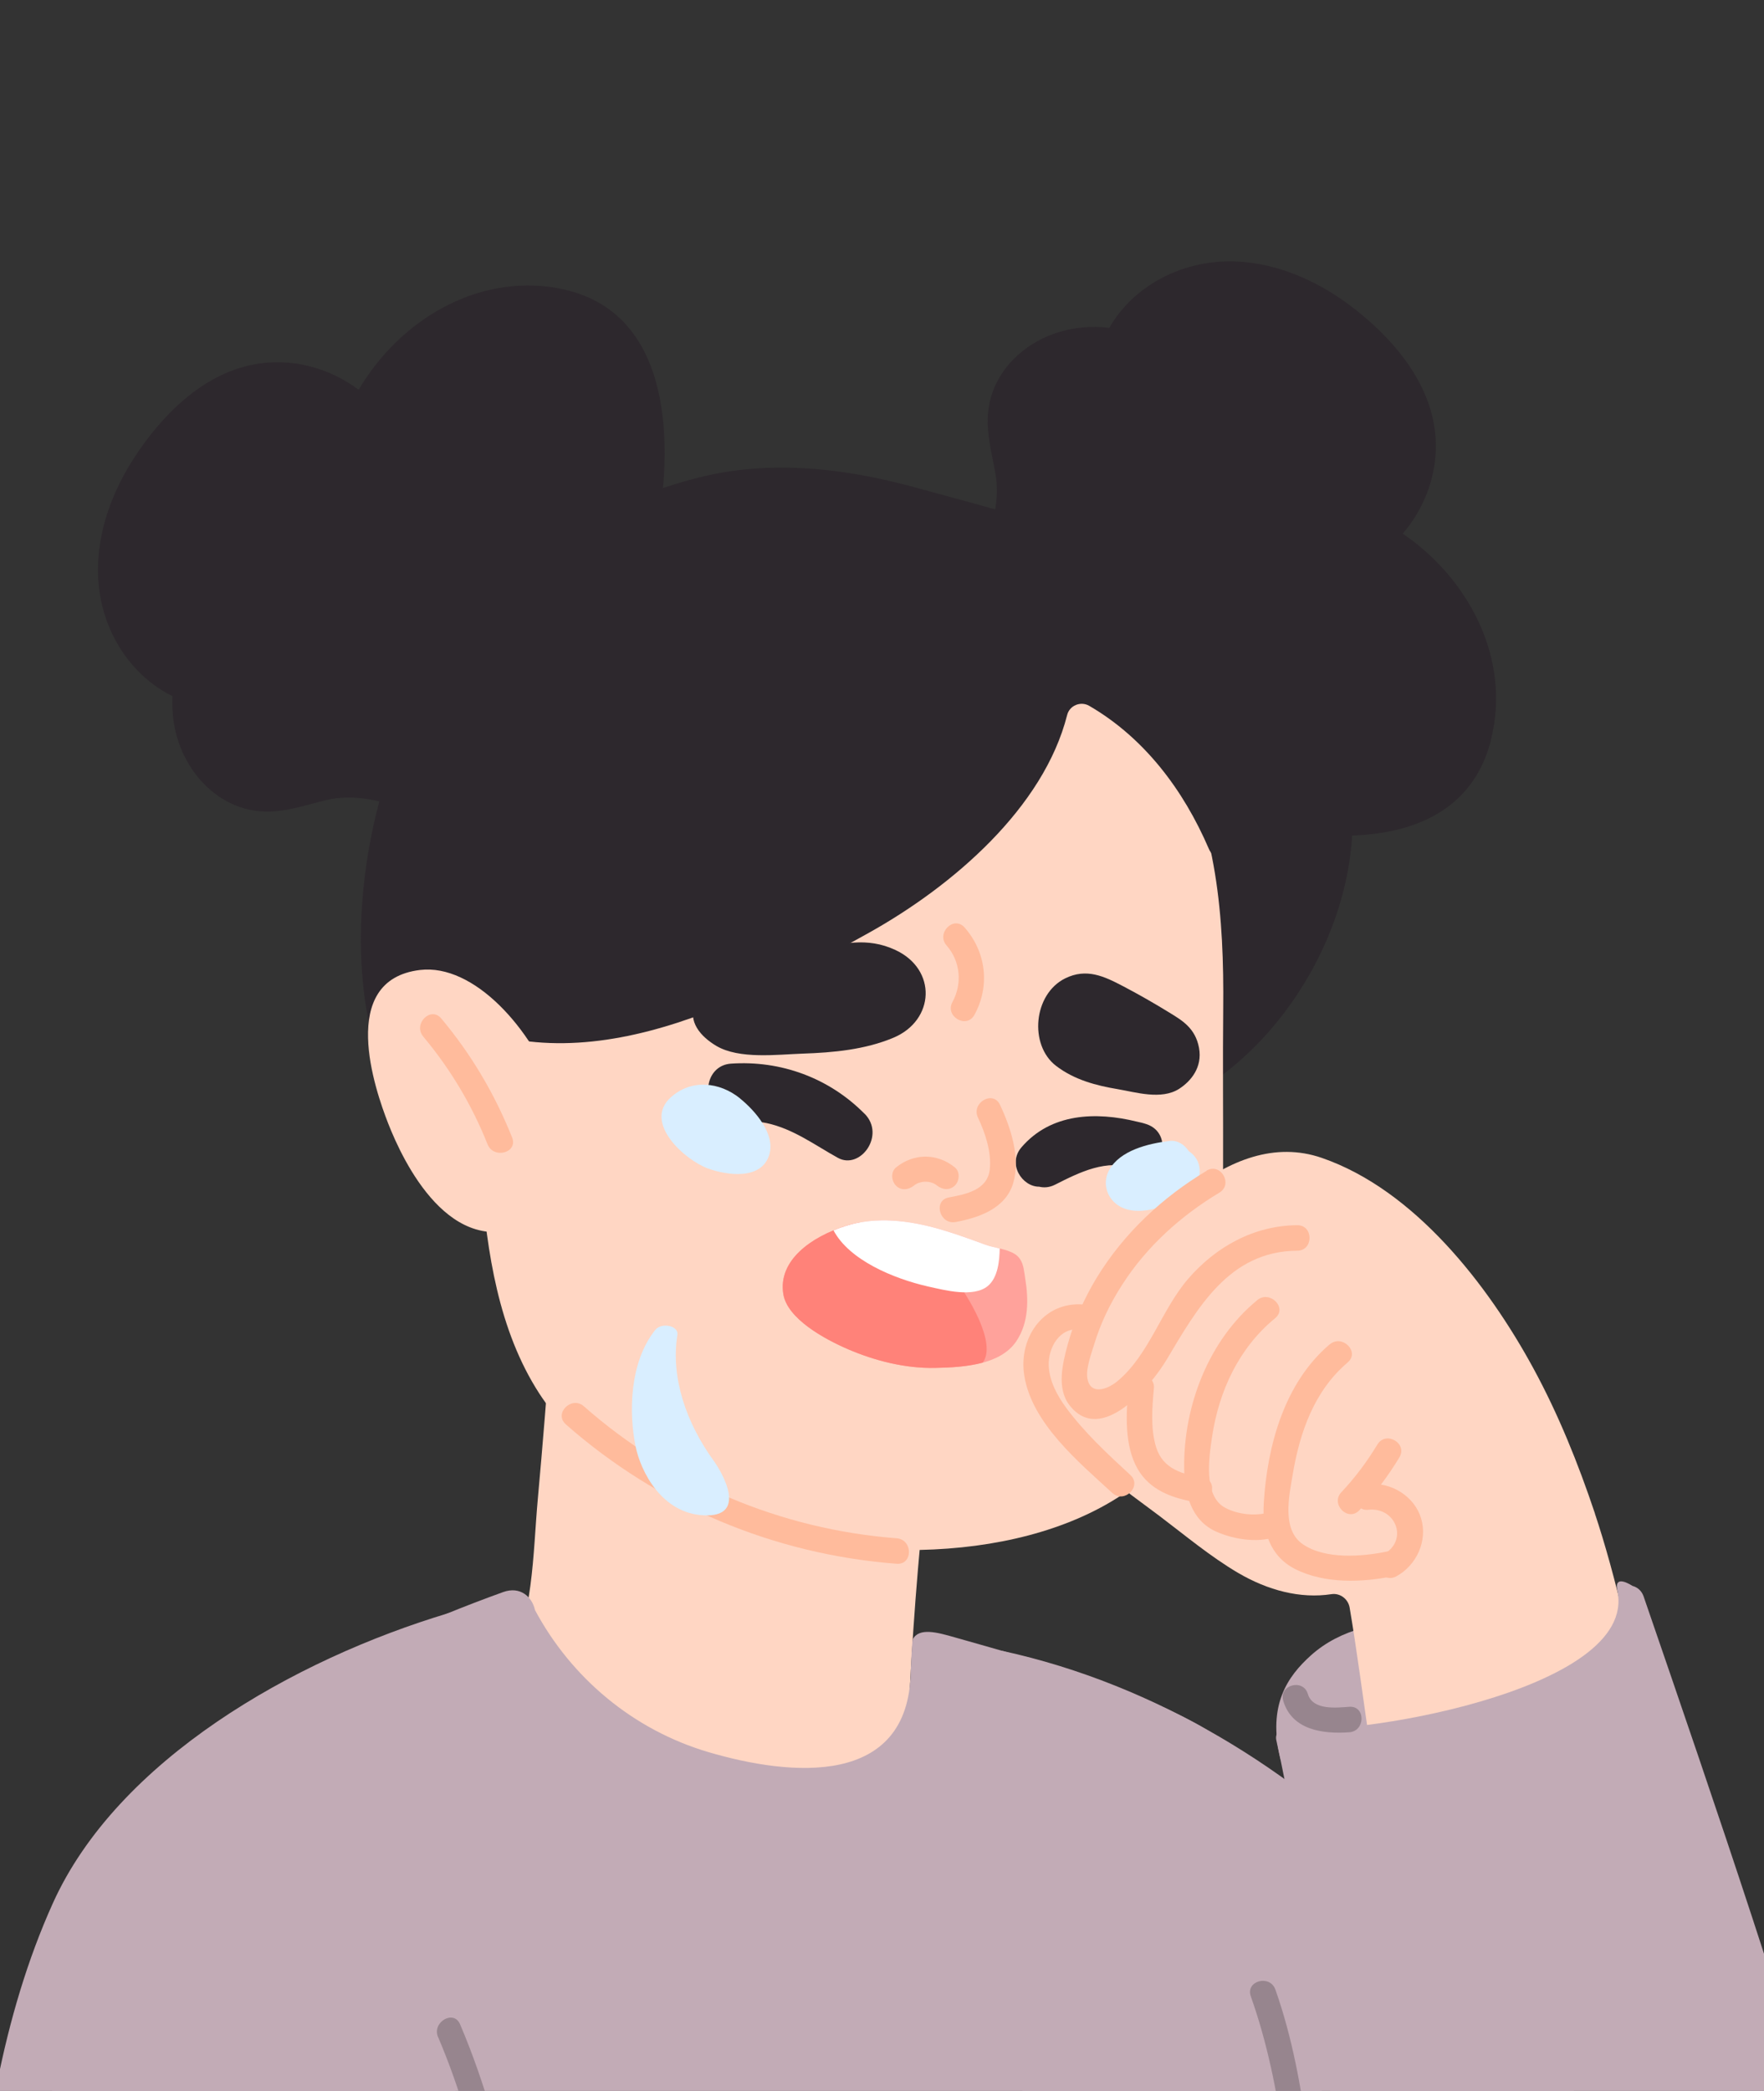 <svg width="54" height="64" viewBox="0 0 54 64" fill="none" xmlns="http://www.w3.org/2000/svg">
<rect x="0" y="0" width="54" height="64" fill="#333333" stroke="none"/>
<g clip-path="url(#clip0_455_52665)">
<path d="M45.646 22.623C46.257 20.165 44.967 17.712 42.941 16.334C43.69 15.46 44.075 14.307 43.922 13.148C43.711 11.574 42.548 10.263 41.308 9.335C40.054 8.396 38.442 7.79 36.858 8.068C35.64 8.281 34.553 8.994 33.958 10.034C33.419 9.972 32.87 10.011 32.327 10.193C31.245 10.557 30.368 11.447 30.251 12.601C30.186 13.233 30.355 13.847 30.467 14.464C30.647 15.452 30.309 16.133 30.064 17.062C29.861 17.829 29.905 18.594 30.173 19.291C30.147 19.525 30.166 19.78 30.21 20.029C30.394 21.062 31.019 21.892 31.788 22.584C33.5 24.121 35.669 25.008 37.968 25.198C38.025 25.203 38.077 25.198 38.127 25.192C40.905 25.879 44.811 25.996 45.649 22.625L45.646 22.623Z" fill="#2D282D"/>
<path d="M44.073 49.949C44.065 49.884 44.044 49.827 44.016 49.78C43.974 49.7 43.904 49.637 43.807 49.606C43.703 49.564 43.586 49.559 43.488 49.59C42.283 49.627 41.053 49.837 40.127 50.67C39.42 51.307 38.798 52.186 39.194 53.819C39.246 54.03 39.498 53.674 39.657 53.622C39.709 53.63 39.763 53.624 39.823 53.606C41.051 53.247 42.182 54.464 43.142 53.304C43.911 52.373 44.216 51.135 44.073 49.947V49.949Z" fill="#C2ABB6"/>
<path d="M40.425 21.41C39.226 19.402 37.21 18.096 35.111 17.18C32.822 16.182 30.419 15.578 28.018 14.92C25.88 14.333 23.615 14.065 21.43 14.606C17.337 15.617 14.374 18.286 12.579 21.922C11.003 25.116 10.415 29.966 11.914 33.264C12.275 34.058 13.401 35.228 13.828 36.001C14.892 37.923 17.126 39.439 19.318 39.592C21.719 39.759 24.073 38.739 26.385 38.258C30.143 37.475 34.141 36.214 36.211 32.731C36.349 33.108 36.757 33.374 37.176 33.08C40.659 30.637 42.747 25.303 40.425 21.415V21.41Z" fill="#2D282D"/>
<path d="M27.515 43.412C27.499 43.405 27.483 43.394 27.468 43.386C24.209 41.862 21.436 39.124 17.616 39.217C16.669 39.241 16.417 40.336 16.869 40.895C16.747 42.559 16.614 44.224 16.463 45.886C16.31 47.582 16.336 49.519 15.493 51.046C15.16 51.647 15.496 52.214 15.977 52.44C17.387 54.591 20.461 54.638 22.841 55.028C24.079 55.231 25.834 55.85 27.028 55.221C28.157 54.622 28.401 53.348 28.121 52.185C28.071 51.977 27.975 51.819 27.85 51.707C27.978 49.251 28.183 46.799 28.474 44.356C28.555 43.691 28.045 43.379 27.52 43.41L27.515 43.412Z" fill="#FFD6C3"/>
<path d="M42.78 57.437C39.68 54.225 35.407 51.559 30.689 50.531C30.629 50.518 29.3 52.029 29.313 52.843C29.339 54.389 29.531 55.923 29.807 57.442C30.343 60.404 31.11 63.336 31.895 66.241C33.003 70.324 34.889 75.57 37.591 78.868C39.472 81.165 41.63 83.251 44.015 85.074C46.934 87.305 50.949 89.115 54.588 86.005C56.185 84.642 57.699 82.491 57.777 80.408C57.935 76.137 45.945 60.711 42.78 57.431V57.437Z" fill="#C2ABB6"/>
<path d="M35.9 22.819C34.823 20.832 33.203 19.115 31.239 18.005C31.005 17.872 30.747 17.729 30.643 17.477C30.599 17.367 30.586 17.242 30.529 17.138C30.42 16.938 30.183 16.858 29.965 16.795C27.585 16.095 25.207 15.497 22.729 16.121C20.393 16.675 18.292 18.017 16.801 19.906C14.372 22.98 13.787 26.957 14.806 30.593C14.619 32.411 14.583 34.239 14.729 36.068C14.908 38.323 15.257 40.715 16.508 42.651C20.458 48.752 36.677 49.993 37.299 40.635C37.515 37.402 37.413 34.117 37.445 30.879C37.473 28.062 37.26 25.334 35.897 22.816L35.9 22.819Z" fill="#FFD6C3"/>
<path d="M36.265 21.083C35.266 19.622 33.932 18.42 32.4 17.559C32.283 17.494 32.202 17.382 32.171 17.252C32.142 17.119 32.067 16.992 31.934 16.893C28.303 14.188 23.104 13.855 19.203 16.196C15.172 18.617 13.164 23.122 12.966 27.682C12.958 27.835 12.886 27.986 12.75 28.061C12.396 28.259 12.599 30.511 13.055 30.79C17.395 33.456 22.353 30.92 26.613 28.543C29.164 27.117 31.947 24.73 32.668 21.884C32.741 21.593 33.081 21.453 33.342 21.603C35.027 22.581 36.228 24.173 37.004 25.978C37.264 26.584 38.182 26.327 38.078 25.676C37.815 24.04 37.209 22.464 36.265 21.083Z" fill="#2D282D"/>
<path d="M17.026 33.523C16.29 31.476 14.505 29.492 12.857 29.689C10.316 29.994 11.483 33.362 11.881 34.381C12.339 35.554 13.79 38.611 16.194 37.456C17.53 36.813 17.611 35.149 17.026 33.52V33.523Z" fill="#FFD6C3"/>
<path d="M35.097 34.408C34.998 34.374 34.899 34.351 34.8 34.33C33.552 34.023 32.173 34.067 31.271 35.115C30.826 35.633 31.299 36.325 31.809 36.322C31.957 36.358 32.124 36.348 32.295 36.262C33.065 35.872 33.866 35.471 34.735 35.76C35.606 36.015 35.945 34.689 35.097 34.408Z" fill="#2D282D"/>
<path d="M26.467 34.091C25.378 32.988 23.892 32.45 22.373 32.556C21.671 32.606 21.461 33.493 21.934 33.956C22.348 34.361 22.959 34.268 23.474 34.377C24.283 34.551 24.946 35.05 25.648 35.438C26.332 35.818 27.118 34.746 26.467 34.088V34.091Z" fill="#2D282D"/>
<path d="M12.956 31.727C13.786 32.718 14.449 33.826 14.925 35.025C15.11 35.486 15.864 35.285 15.677 34.817C15.146 33.485 14.428 32.273 13.508 31.173C13.185 30.788 12.636 31.342 12.956 31.725V31.727Z" fill="#FFBB9C"/>
<path d="M29.937 34.206C30.158 34.672 30.358 35.267 30.299 35.795C30.228 36.425 29.573 36.552 29.047 36.651C28.553 36.742 28.764 37.494 29.256 37.403C29.971 37.27 30.785 36.989 31.016 36.214C31.248 35.441 30.938 34.505 30.611 33.813C30.395 33.361 29.724 33.756 29.937 34.206Z" fill="#FFBB9C"/>
<path d="M27.977 36.288C28.167 36.132 28.492 36.129 28.682 36.285C28.846 36.418 29.072 36.444 29.233 36.285C29.371 36.15 29.397 35.866 29.233 35.734C28.69 35.291 27.969 35.291 27.426 35.736C27.262 35.871 27.288 36.147 27.426 36.288C27.584 36.452 27.816 36.42 27.977 36.288Z" fill="#FFBB9C"/>
<path d="M51.908 138.635C51.562 124.468 48.368 110.543 45.721 96.657C43.848 86.844 41.975 77.028 40.105 67.215C40.243 66.307 40.352 65.397 40.425 64.481C40.602 62.315 40.748 59.972 40.178 57.844C39.627 55.792 38.464 53.748 36.586 52.739C34.287 51.503 31.816 50.853 29.221 50.114C28.693 49.963 28.134 49.807 27.941 50.177C27.92 50.216 27.881 51.134 27.879 51.178C27.811 54.707 24.224 54.374 21.696 53.631C19.376 52.949 17.483 51.347 16.378 49.282C16.289 48.874 15.925 48.541 15.402 48.73C10.71 50.424 5.253 53.188 3.131 57.839C2.041 60.227 1.703 62.905 1.417 65.475C1.087 68.44 1.024 71.426 1.196 74.404C1.204 74.539 1.24 74.656 1.298 74.755C0.119 82.641 -1.061 90.529 -2.24 98.415C-3.878 109.368 -5.886 120.351 -6.56 131.41C-6.734 134.263 -7.176 139.447 -6.835 142.305C-6.128 148.267 12.445 150.233 19.041 150.579C28.485 151.076 38.066 150.007 47.151 147.473C48.748 147.029 50.556 146.449 51.411 144.95C51.869 144.152 51.911 143.239 51.926 142.347C51.947 141.109 51.94 139.871 51.908 138.633V138.635Z" fill="#C2ABB6"/>
<path d="M14.835 66.687C14.552 65.59 14.235 64.482 13.681 63.488C13.311 62.825 12.877 62.164 12.742 61.405C12.289 58.846 14.789 57.082 17.038 55.977C17 55.498 16.955 55.08 16.908 54.736C16.625 52.726 14.172 49.243 13.743 49.371C8.994 50.791 3.594 53.867 1.615 58.26C0.065 61.696 -0.567 65.704 -0.783 69.439C-1.053 74.136 -1.009 78.865 -1.098 83.567C-1.186 88.363 -0.772 108.746 -0.078 114.099C-0.133 114.408 -0.016 114.736 0.195 114.957C0.655 115.475 1.626 115.407 1.758 114.739C1.974 113.675 4.895 113.28 5.74 113.155C15.14 111.784 16.877 116.076 16.908 114.047C17.067 103.126 16.877 86.191 16.227 73.923C16.133 73.874 15.426 68.979 14.835 66.687Z" fill="#C2ABB6"/>
<path d="M38.29 61.104C39.286 63.908 39.479 66.98 39.757 69.919C40.074 73.261 40.342 76.639 41.12 79.911C41.505 81.534 42.033 83.136 42.839 84.601C43.081 85.04 43.755 84.647 43.513 84.208C41.996 81.456 41.468 78.218 41.078 75.139C40.67 71.903 40.488 68.644 40.041 65.414C39.83 63.887 39.559 62.353 39.042 60.896C38.875 60.425 38.121 60.628 38.29 61.104Z" fill="#97858E"/>
<path d="M36.386 35.228C36.264 35.039 36.048 34.893 35.804 34.922C35.133 35.002 34.288 35.215 33.957 35.806C33.765 36.152 33.838 36.573 34.155 36.838C34.454 37.088 34.875 37.096 35.252 37.018C35.838 36.893 36.73 36.48 36.727 35.853C36.727 35.569 36.589 35.364 36.386 35.231V35.228Z" fill="#D9EEFF"/>
<path d="M22.657 33.621C22.03 33.114 21.164 33.018 20.532 33.59C19.679 34.362 20.969 35.512 21.679 35.767C22.274 35.98 23.317 36.123 23.551 35.338C23.739 34.703 23.109 33.99 22.657 33.624V33.621Z" fill="#D9EEFF"/>
<path d="M31.222 38.533C31.181 38.473 31.126 38.418 31.051 38.374C30.793 38.221 30.45 38.2 30.166 38.096C29.703 37.927 29.241 37.758 28.765 37.62C27.841 37.357 26.845 37.225 25.906 37.519C24.827 37.857 23.812 38.585 23.979 39.61C24.101 40.364 25.227 40.983 25.971 41.303C26.77 41.646 27.701 41.888 28.616 41.87C29.503 41.852 30.616 41.779 31.108 41.058C31.498 40.483 31.488 39.768 31.384 39.131C31.35 38.926 31.34 38.702 31.22 38.53L31.222 38.533Z" fill="#FFA29B"/>
<path d="M27.305 37.876C26.962 37.735 26.616 37.6 26.309 37.418C26.174 37.444 26.039 37.475 25.906 37.517C24.827 37.855 23.812 38.583 23.979 39.608C24.101 40.362 25.227 40.981 25.971 41.301C26.77 41.644 27.701 41.886 28.616 41.868C29.084 41.86 29.613 41.834 30.083 41.707C30.512 41.142 29.711 39.733 29.064 38.924C29.025 38.877 27.912 38.12 27.305 37.876Z" fill="#FF8279"/>
<path d="M28.408 39.376C28.92 39.49 29.805 39.724 30.241 39.36C30.548 39.105 30.598 38.585 30.603 38.213C30.455 38.176 30.301 38.148 30.163 38.096C29.701 37.927 29.238 37.758 28.762 37.62C27.838 37.357 26.842 37.225 25.903 37.519C25.773 37.56 25.643 37.607 25.516 37.659C25.997 38.569 27.352 39.136 28.408 39.376Z" fill="white"/>
<path d="M17.319 43.595C20.146 46.084 23.694 47.579 27.449 47.863C27.951 47.902 27.949 47.122 27.449 47.083C23.912 46.815 20.533 45.387 17.873 43.043C17.498 42.713 16.944 43.262 17.321 43.595H17.319Z" fill="#FFBB9C"/>
<path d="M27.404 29.074C26.546 28.676 25.744 28.868 24.878 29.1C24.16 29.292 23.448 29.503 22.74 29.734C22.173 29.919 21.547 30.101 21.287 30.697C21.034 31.269 21.456 31.732 21.929 32.013C22.636 32.429 23.796 32.275 24.577 32.249C25.508 32.218 26.483 32.127 27.349 31.763C28.618 31.232 28.694 29.669 27.404 29.074Z" fill="#2D282D"/>
<path d="M32.325 32.621C32.89 33.055 33.563 33.227 34.211 33.336C34.757 33.427 35.55 33.677 36.097 33.326C36.463 33.089 36.812 32.665 36.705 32.075C36.593 31.461 36.175 31.227 35.8 30.995C35.332 30.707 34.859 30.436 34.377 30.184C33.797 29.88 33.259 29.625 32.609 29.945C31.631 30.428 31.498 31.984 32.325 32.621Z" fill="#2D282D"/>
<path d="M28.977 28.939C29.401 29.42 29.463 30.11 29.157 30.669C28.915 31.108 29.588 31.504 29.83 31.061C30.314 30.182 30.189 29.137 29.528 28.388C29.195 28.011 28.647 28.565 28.977 28.939Z" fill="#FFBB9C"/>
<path d="M21.846 44.709C21.011 43.554 20.53 42.178 20.735 40.867C20.735 40.862 20.735 40.854 20.738 40.849C20.772 40.576 20.252 40.467 20.059 40.706C19.263 41.702 19.248 43.26 19.459 44.28C19.612 45.024 20.247 46.322 21.547 46.381C22.887 46.444 22.135 45.109 21.846 44.709Z" fill="#D9EEFF"/>
<path d="M48.826 46.329C48.314 44.797 47.705 43.286 46.933 41.868C45.552 39.33 43.305 36.422 40.465 35.441C37.585 34.445 34.852 37.728 33.458 39.845C33.38 39.964 33.307 40.092 33.242 40.224C32.88 40.167 32.529 40.24 32.217 40.508C31 41.559 32.589 43.858 33.377 44.682C34.004 45.335 34.774 45.855 35.492 46.399C36.277 46.992 37.05 47.642 37.9 48.142C38.813 48.677 39.804 48.94 40.756 48.794C41.021 48.753 41.268 48.938 41.315 49.203C41.536 50.498 41.77 52.285 41.939 53.429C41.723 53.9 50.15 53.793 50.184 53.219C50.285 51.432 49.386 48.004 48.824 46.329H48.826Z" fill="#FFD6C3"/>
<path d="M36.937 35.836C35.585 36.645 34.409 37.745 33.582 39.093C33.192 39.732 32.883 40.429 32.685 41.153C32.529 41.725 32.339 42.489 32.737 43.007C33.704 44.263 35.236 42.416 35.707 41.626C36.649 40.05 37.616 38.294 39.712 38.281C40.214 38.279 40.214 37.498 39.712 37.501C38.394 37.509 37.218 38.159 36.368 39.147C35.551 40.099 35.176 41.47 34.206 42.276C33.876 42.549 33.351 42.708 33.283 42.156C33.247 41.862 33.405 41.444 33.489 41.168C33.686 40.51 33.985 39.891 34.357 39.316C35.104 38.154 36.147 37.212 37.327 36.505C37.759 36.247 37.366 35.574 36.935 35.831L36.937 35.836Z" fill="#FFBB9C"/>
<path d="M34.543 42.492C34.47 43.275 34.418 44.237 34.818 44.947C35.195 45.616 35.898 45.86 36.615 45.98C37.107 46.06 37.318 45.309 36.824 45.228C36.199 45.124 35.601 44.968 35.391 44.294C35.216 43.733 35.271 43.069 35.323 42.495C35.37 41.995 34.589 41.998 34.543 42.495V42.492Z" fill="#FFBB9C"/>
<path d="M38.485 39.797C37.002 41.014 36.23 43.027 36.25 44.926C36.258 45.711 36.456 46.531 37.226 46.877C37.803 47.137 38.589 47.246 39.184 46.996C39.639 46.804 39.439 46.05 38.976 46.245C38.539 46.429 37.907 46.372 37.494 46.143C36.836 45.782 37.01 44.611 37.103 43.984C37.314 42.575 37.923 41.259 39.036 40.346C39.423 40.029 38.87 39.477 38.485 39.794V39.797Z" fill="#FFBB9C"/>
<path d="M40.705 41.147C39.319 42.325 38.796 44.242 38.687 45.998C38.635 46.835 38.861 47.629 39.652 48.027C40.554 48.482 41.699 48.438 42.658 48.242C43.15 48.144 42.942 47.389 42.45 47.491C41.688 47.647 40.567 47.735 39.881 47.265C39.233 46.82 39.462 45.79 39.571 45.14C39.789 43.842 40.227 42.575 41.256 41.701C41.639 41.376 41.085 40.825 40.705 41.15V41.147Z" fill="#FFBB9C"/>
<path d="M42.746 48.248C43.365 47.907 43.709 47.163 43.503 46.474C43.3 45.795 42.58 45.353 41.888 45.431C41.394 45.485 41.389 46.266 41.888 46.211C42.728 46.117 43.129 47.147 42.354 47.574C41.914 47.816 42.307 48.489 42.746 48.248Z" fill="#FFBB9C"/>
<path d="M42.164 44.215C41.847 44.74 41.483 45.226 41.062 45.674C40.718 46.04 41.27 46.592 41.613 46.225C42.076 45.731 42.487 45.19 42.838 44.607C43.098 44.176 42.424 43.783 42.164 44.215Z" fill="#FFBB9C"/>
<path d="M33.295 39.943C32.016 39.751 31.163 40.887 31.355 42.102C31.587 43.564 33.022 44.752 34.05 45.696C34.419 46.035 34.973 45.486 34.601 45.145C33.912 44.51 33.194 43.845 32.637 43.088C32.362 42.713 32.123 42.274 32.104 41.798C32.084 41.246 32.445 40.599 33.087 40.697C33.579 40.773 33.79 40.021 33.295 39.946V39.943Z" fill="#FFBB9C"/>
<path d="M13.413 62.354C14.791 65.587 15.293 69.098 15.579 72.575C15.881 76.245 16.047 79.931 16.175 83.611C16.435 91.018 16.448 98.433 16.404 105.843C16.391 107.911 16.375 109.981 16.357 112.049C16.344 113.49 16.477 115.266 14.929 115.969C14.471 116.177 14.869 116.848 15.322 116.642C16.456 116.127 16.942 115.069 17.077 113.883C17.27 112.176 17.153 110.403 17.163 108.689C17.192 104.767 17.213 100.844 17.194 96.922C17.16 89.117 16.997 81.304 16.43 73.517C16.144 69.574 15.644 65.623 14.084 61.959C13.889 61.498 13.215 61.896 13.41 62.351L13.413 62.354Z" fill="#97858E"/>
<path d="M56.706 68.699C54.831 62.009 52.573 55.434 50.315 48.864C50.253 48.685 50.123 48.581 49.977 48.542C49.712 48.376 49.426 48.292 49.509 48.677C50.196 51.803 40.983 53.229 39.493 52.87C39.254 52.813 39.02 53.016 39.069 53.255C40.622 60.262 40.721 67.51 42.505 74.465C42.937 76.153 43.475 77.815 44.149 79.422C44.716 80.777 45.322 82.203 46.516 83.126C48.581 84.72 53.509 86.759 53.733 86.645C61.304 82.736 57.954 73.167 56.701 68.699H56.706Z" fill="#C2ABB6"/>
<path d="M39.282 52.056C39.55 52.956 40.496 53.078 41.305 53.021C41.802 52.985 41.807 52.205 41.305 52.241C40.905 52.27 40.187 52.355 40.036 51.848C39.893 51.367 39.139 51.572 39.284 52.056H39.282Z" fill="#97858E"/>
<path d="M17.078 8.82C14.586 8.372 12.222 9.818 10.979 11.93C10.058 11.241 8.882 10.932 7.735 11.161C6.177 11.473 4.947 12.718 4.102 14.019C3.246 15.332 2.749 16.979 3.129 18.542C3.421 19.741 4.203 20.779 5.28 21.307C5.254 21.848 5.327 22.394 5.545 22.924C5.98 23.98 6.924 24.797 8.084 24.839C8.719 24.862 9.319 24.654 9.928 24.503C10.903 24.259 11.603 24.55 12.55 24.735C13.327 24.888 14.087 24.792 14.766 24.48C15 24.49 15.255 24.454 15.499 24.394C16.516 24.142 17.304 23.465 17.944 22.651C19.367 20.841 20.108 18.62 20.147 16.316C20.147 16.258 20.142 16.206 20.131 16.159C20.633 13.343 20.495 9.436 17.075 8.822L17.078 8.82Z" fill="#2D282D"/>
</g>
<defs>
<clipPath id="clip0_455_52665">
<rect width="54" height="64" fill="white"/>
</clipPath>
</defs>
</svg>
